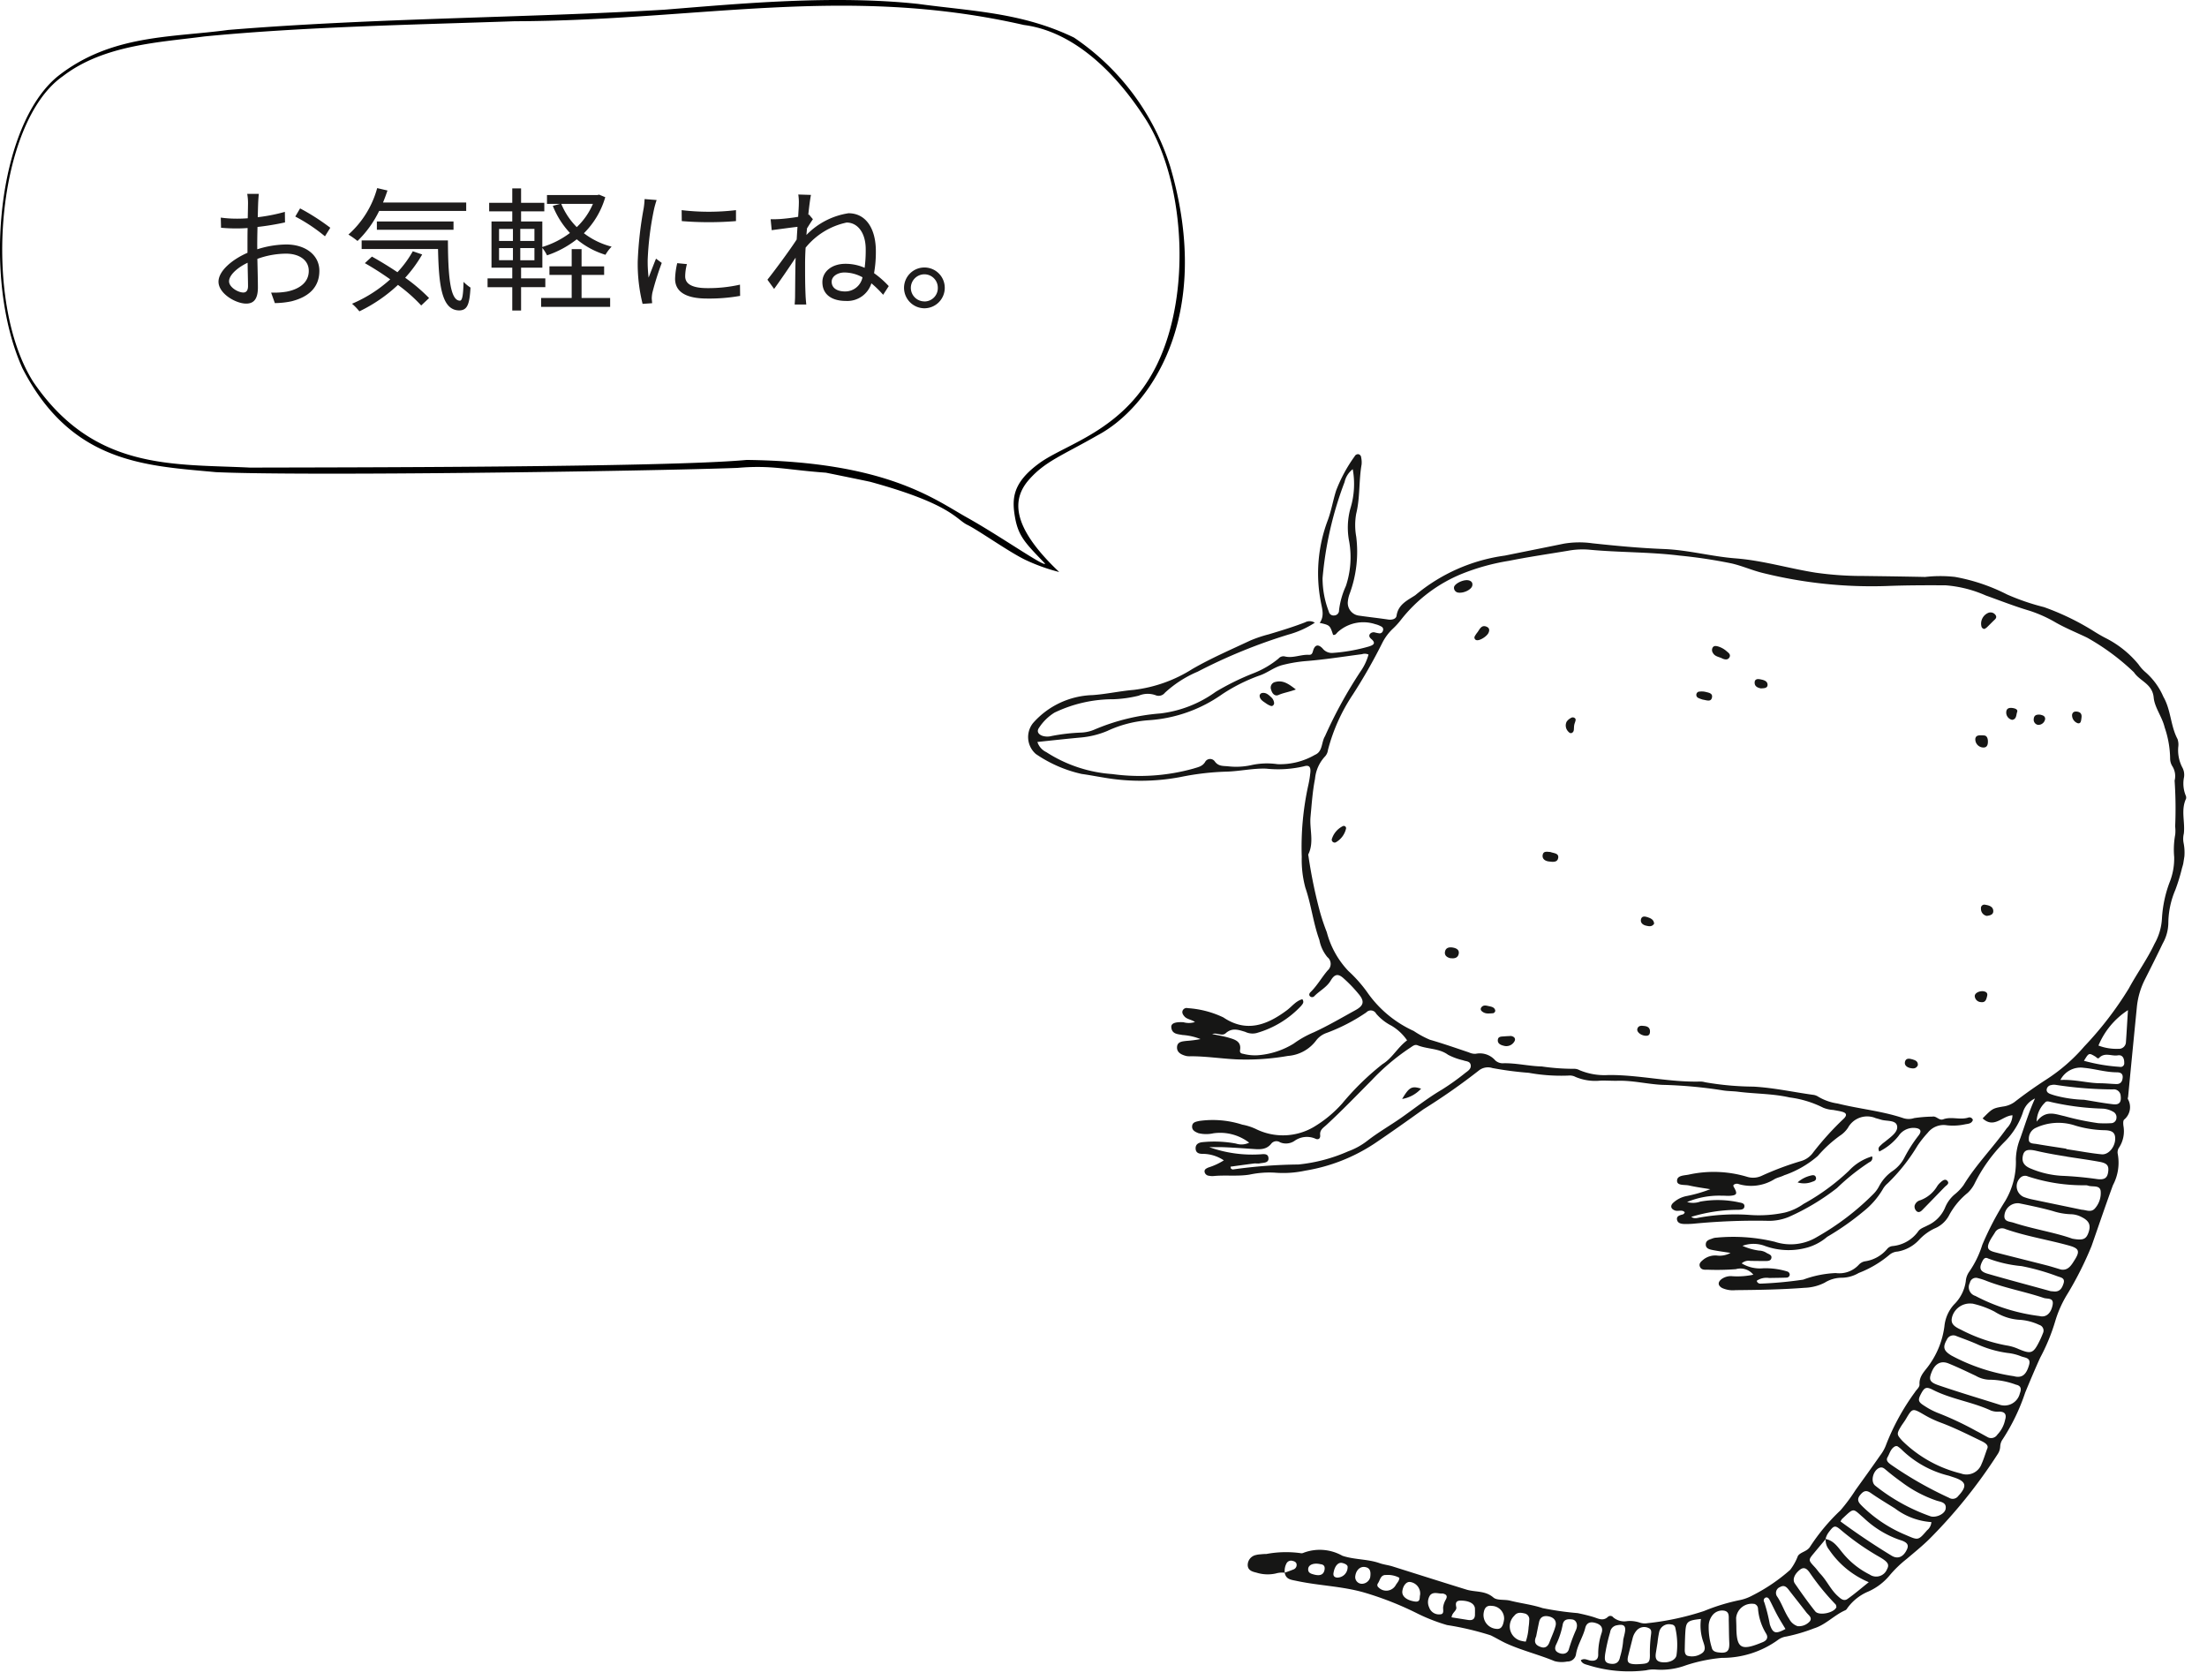 <svg xmlns="http://www.w3.org/2000/svg" xmlns:xlink="http://www.w3.org/1999/xlink" width="148.757" height="113.21" viewBox="0 0 148.757 113.21"><defs><clipPath id="a"><rect width="91" height="90.624" transform="translate(-11 -8)" fill="none"/></clipPath><clipPath id="b"><rect width="132.07" height="154.556" fill="none"/></clipPath><clipPath id="d"><rect width="80.273" height="39.157" fill="none"/></clipPath></defs><g transform="translate(-123.429 -1849.137)"><g transform="translate(0 45.998)"><g transform="translate(192.186 1833.725)"><g clip-path="url(#a)"><g transform="translate(-37.212 -86.69) rotate(9)"><g clip-path="url(#b)"><g clip-path="url(#b)"><path d="M222.06,528.289a1.538,1.538,0,0,0-.6.147,2.532,2.532,0,0,1-1.3.144c-.293-.019-.6-.069-.654-.425a.694.694,0,0,1,.449-.744,1.514,1.514,0,0,1,.3-.093,3.517,3.517,0,0,1,.38-.084,7.225,7.225,0,0,1,2.241-.415.322.322,0,0,0,.223-.058,3.1,3.1,0,0,1,2.612-.21c.853.144,1.7-.054,2.549.1.289.053.612.037.918.083,1.713.255,3.426.515,5.14.761.622.09,1.26-.145,1.885.242.281.173.761,0,1.146.034.748.069,1.5.031,2.248.155a20.4,20.4,0,0,0,2.382-.037c.357.016.711.044,1.065.09s.715.21,1-.172a.243.243,0,0,1,.351-.01,1.156,1.156,0,0,0,.975.1,2.078,2.078,0,0,1,.846-.031,1.068,1.068,0,0,0,.534-.047,18.277,18.277,0,0,0,3.618-1.4,13.35,13.35,0,0,1,2.3-1.118,3.054,3.054,0,0,0,.744-.417,12.047,12.047,0,0,0,2.26-2.116,3.649,3.649,0,0,0,.366-1c.123-.3.572-.388.719-.76a13.389,13.389,0,0,1,1.634-2.73,11.784,11.784,0,0,0,.791-1.513c.431-.857.865-1.713,1.282-2.577a2.7,2.7,0,0,0,.283-.8,15.572,15.572,0,0,1,1.356-3.763c.077-.191.265-.372.223-.569-.125-.583.251-.977.462-1.44a5.751,5.751,0,0,0,.584-2.688,2.555,2.555,0,0,1,.408-1.549,2.716,2.716,0,0,0,.54-1.668,1.266,1.266,0,0,1,.128-.679,6.6,6.6,0,0,0,.586-1.924,20.163,20.163,0,0,1,1.063-3.16,5.139,5.139,0,0,0,.269-2.9,4.1,4.1,0,0,1,.077-1.454c.171-.927.3-1.862.557-2.786a1.51,1.51,0,0,0-.664,1.086,5.111,5.111,0,0,1-.952,2.184,10.7,10.7,0,0,0-1.488,2.966,2.229,2.229,0,0,1-.383.757,4.954,4.954,0,0,0-1.014,1.728,1.94,1.94,0,0,1-.828,1,3.434,3.434,0,0,0-.873.876,2.578,2.578,0,0,1-1.323,1.04.938.938,0,0,0-.526.316,7.23,7.23,0,0,1-1.843,1.52,2.323,2.323,0,0,1-1.122.505,2.167,2.167,0,0,0-1.041.5,3.185,3.185,0,0,1-1.272.55c-1.514.362-3.046.629-4.58.887a1.756,1.756,0,0,1-.921,0c-.32-.118-.364-.346-.125-.594a1.065,1.065,0,0,1,.7-.3,5.234,5.234,0,0,0,1.362-.32,1.107,1.107,0,0,0-1.221-.185,16.449,16.449,0,0,1-1.909.338c-.183.042-.383.067-.5-.106-.15-.223.03-.393.162-.546a1.307,1.307,0,0,1,.825-.393,1.507,1.507,0,0,0,.894-.319c-.419,0-.838.012-1.256-.005-.2-.009-.444-.033-.48-.3s.179-.352.359-.452a.867.867,0,0,1,.289-.113,11.941,11.941,0,0,1,3.917-.338,3.429,3.429,0,0,0,2.771-.773,17.517,17.517,0,0,0,3.311-3.475,2.146,2.146,0,0,0,.279-.554,2.874,2.874,0,0,1,.75-1.165,2.439,2.439,0,0,0,.623-.976,9.727,9.727,0,0,1,.71-1.632c.205-.359.066-.518-.356-.478a1.209,1.209,0,0,0-.962.7,3.864,3.864,0,0,1-1.12,1.243c-.171-.243-.022-.354.063-.472s.172-.194.258-.291c.293-.332.727-.731.6-1.113-.134-.411-.724-.211-1.119-.26-.129-.016-.257-.035-.386-.046a1.473,1.473,0,0,0-1.749.926,1.875,1.875,0,0,1-.458.622,8.591,8.591,0,0,0-1.255,1.578,6.824,6.824,0,0,1-2.037,1.641c-.187.138-.42.215-.6.358a2.983,2.983,0,0,1-2.313.71.354.354,0,0,0-.352.105c-.024.088.036.134.083.195.267.347.24.453-.161.557-.2.052-.411.056-.615.094a5.607,5.607,0,0,0-2.22.784,1.433,1.433,0,0,0,.875-.168,6.708,6.708,0,0,1,2.6-.355c.151.005.354,0,.383.187.038.243-.191.277-.361.314a10.87,10.87,0,0,0-3.065.966c.234.121.412.005.586-.051a13.743,13.743,0,0,1,3.184-.685,8.4,8.4,0,0,0,2.418-.538,3.732,3.732,0,0,0,1.152-.772,14.732,14.732,0,0,0,2.672-2.687,3.452,3.452,0,0,1,1.39-1.2.307.307,0,0,1-.121.418,14.625,14.625,0,0,0-1.882,2.06,15.451,15.451,0,0,1-2.911,2.436,3.53,3.53,0,0,1-1.468.491,43.514,43.514,0,0,0-4.8.961,6.2,6.2,0,0,1-.611.116c-.21.024-.448.022-.528-.215-.075-.22.12-.312.291-.391a.2.2,0,0,0,.144-.184c-.207-.162-.432.025-.647-.009-.3-.048-.407-.251-.221-.492a1.854,1.854,0,0,1,.808-.589,9.454,9.454,0,0,0,1.522-.712c-.489,0-.979.009-1.467-.022-.292-.018-.769.148-.833-.169-.078-.384.417-.439.716-.554a7.836,7.836,0,0,1,3.889-.469,1.36,1.36,0,0,0,.968-.215,20.081,20.081,0,0,1,2.491-1.41,1.515,1.515,0,0,0,.7-.7,19.9,19.9,0,0,1,1.689-2.581c.173-.249.113-.386-.174-.422-.205-.026-.414-.02-.621-.029a2.151,2.151,0,0,1-.694-.042,7.011,7.011,0,0,0-2.351-.331c-1.178-.077-2.322.126-3.483.163-.358.011-.72.078-1.083.071a30.579,30.579,0,0,0-4.031.269c-1.005.113-2.024.013-3.026.2-.382.07-.773.1-1.153.173a3.422,3.422,0,0,1-1.692.017.806.806,0,0,0-.461-.022,12.2,12.2,0,0,1-2.695.24,22.563,22.563,0,0,1-2.478.066.981.981,0,0,0-.849.283,42.539,42.539,0,0,1-3.3,3.187c-.958.943-1.918,1.885-2.9,2.8a11.965,11.965,0,0,1-4.33,2.536,7.028,7.028,0,0,1-2.022.455,6.468,6.468,0,0,0-1.655.4c-.772.247-1.584.267-2.362.468a1.1,1.1,0,0,1-.309.03.329.329,0,0,1-.322-.178c-.081-.191.06-.275.193-.365a4.348,4.348,0,0,0,.955-.639,2.6,2.6,0,0,0-1.461-.213c-.254.047-.488.018-.544-.282s.168-.433.4-.493a7.918,7.918,0,0,1,2.234-.257,1.186,1.186,0,0,0,.871-.2,3.221,3.221,0,0,0-2.491-.243,2.2,2.2,0,0,1-.988.146c-.225-.05-.478-.12-.494-.412-.014-.263.219-.326.407-.405a6.5,6.5,0,0,1,2.921-.212,3.692,3.692,0,0,1,1,.162,4.106,4.106,0,0,0,3.737-.727,8.117,8.117,0,0,0,1.688-1.9A18.124,18.124,0,0,1,223.2,493.4c.583-.491.818-1.258,1.386-1.843a3.36,3.36,0,0,0-1.192-.808,3.392,3.392,0,0,1-1.147-.639.41.41,0,0,0-.671.018,12.337,12.337,0,0,1-2.434,1.789,1.492,1.492,0,0,0-.6.59,2.614,2.614,0,0,1-1.726,1.344,16.316,16.316,0,0,1-3.39.772c-1.026.112-2.064.113-3.084.277a1.179,1.179,0,0,1-.309.027c-.324-.035-.656-.13-.693-.5s.31-.433.58-.51a7.635,7.635,0,0,0,.9-.265,3.924,3.924,0,0,0-1.239-.083c-.332-.01-.712.055-.829-.388-.069-.262.188-.414.757-.471a1.309,1.309,0,0,0,.761-.137c-.271-.13-.566-.093-.763-.264-.12-.1-.228-.226-.166-.4a.3.3,0,0,1,.317-.183,6.522,6.522,0,0,1,2.456.243c1.7.792,2.993.041,4.151-1.146.3-.306.5-.716.915-.9.177.19.061.325-.01.455a6.549,6.549,0,0,1-2.689,2.284,1.133,1.133,0,0,1-.761.037c-.457-.061-.912-.16-1.282.294-.217.267-.593.036-.893.2.392.022.787.021,1.175.074.412.055.856.12.847.7,0,.19.115.218.248.215a3.146,3.146,0,0,0,1-.061,5.366,5.366,0,0,0,2.255-1.15,6.753,6.753,0,0,1,1.218-.963c.884-.589,1.7-1.262,2.539-1.913.5-.386.526-.675.087-1.074a9.347,9.347,0,0,0-1.238-.94c-.4-.254-.625-.159-.806.305-.2.5-.643.8-.939,1.225a.2.2,0,0,1-.28.031c-.1-.08-.061-.2,0-.279.373-.5.588-1.1.912-1.625a.581.581,0,0,0-.16-.88,2.561,2.561,0,0,1-.715-1.06c-.593-1.07-.911-2.254-1.484-3.331a7.2,7.2,0,0,1-.565-2.009,19.335,19.335,0,0,1-.319-4.87,6.915,6.915,0,0,0,0-.856c-.025-.374-.171-.487-.5-.325a7.685,7.685,0,0,1-2.487.55c-.869.106-1.7.443-2.568.61a17.99,17.99,0,0,0-3.056.856,14.48,14.48,0,0,1-5.107.84c-.492,0-.986-.02-1.478-.008a8.87,8.87,0,0,1-3.273-.846,1.513,1.513,0,0,1-.52-2.017,5.553,5.553,0,0,1,3.668-2.5c.905-.207,1.777-.557,2.68-.779a9.484,9.484,0,0,0,3.7-2.016c1.126-.911,2.358-1.692,3.56-2.507a9.009,9.009,0,0,1,1.169-.609c.77-.371,1.538-.744,2.278-1.174a.647.647,0,0,1,.654-.079,6.333,6.333,0,0,1-1.642,1.073,36.43,36.43,0,0,0-5.639,3.42,7.62,7.62,0,0,0-1.962,1.752.535.535,0,0,1-.6.259,1.556,1.556,0,0,0-1.115.212,8.423,8.423,0,0,1-1.632.5,9.146,9.146,0,0,0-3.79,1.512,3.355,3.355,0,0,0-.872,1.173c-.134.267.02.443.3.5a1.1,1.1,0,0,0,.609-.078,12.738,12.738,0,0,1,1.946-.545,2.532,2.532,0,0,0,.863-.346,14.063,14.063,0,0,1,4.207-1.763,7.967,7.967,0,0,0,3.455-2.022,17.064,17.064,0,0,1,2.277-1.61A6.217,6.217,0,0,0,212,467.5a.435.435,0,0,1,.386-.211c.569.052,1.042-.3,1.583-.359.186-.02.225-.1.248-.3.051-.431.26-.532.606-.275a.791.791,0,0,0,.706.2,11.651,11.651,0,0,0,2.35-.809c.244-.122.506-.276.09-.531-.113-.069-.215-.169-.142-.318a.326.326,0,0,1,.332-.152,2.174,2.174,0,0,0,.31.009.233.233,0,0,0,.19-.216.214.214,0,0,0-.137-.251,1.6,1.6,0,0,0-.45-.1,2.571,2.571,0,0,0-2.411.928c-.072.1-.115.238-.277.229-.316-.61-.316-.61-1.017-.656.261-.527,0-.978-.164-1.458a10.12,10.12,0,0,1-.386-5.438c.143-.691.142-1.391.247-2.083a10.1,10.1,0,0,1,.875-2.482.25.25,0,0,1,.23-.176.238.238,0,0,1,.216.194,1.531,1.531,0,0,1,.1.454c-.018,1.117.254,2.219.16,3.339a4.369,4.369,0,0,0,.245,1.529,8.173,8.173,0,0,1,.169,3.838,2.047,2.047,0,0,0-.045.541.864.864,0,0,0,.914.845c.648-.009,1.294-.042,1.942-.047.269,0,.541-.113.538-.343-.012-.772.569-1.144,1.026-1.558a11.9,11.9,0,0,1,5.55-3.587c1.263-.472,2.529-.938,3.791-1.412a6.288,6.288,0,0,1,1.91-.33c1.607-.081,3.213-.181,4.807-.371,1.63-.194,3.26-.005,4.883-.135,1.839-.147,3.667.112,5.5.108a22.336,22.336,0,0,0,3.173-.281c1.38-.2,2.761-.4,4.142-.589a9.016,9.016,0,0,1,1.985-.317,12.61,12.61,0,0,1,3.653.621,15.591,15.591,0,0,0,2.593.452,17.2,17.2,0,0,1,3.555,1.075c.308.133.619.253.941.357a6.859,6.859,0,0,1,2.392,1.379,2.689,2.689,0,0,0,.537.441,4.626,4.626,0,0,1,1.465,1.457c.648.8.778,1.856,1.389,2.667a1.164,1.164,0,0,1,.131.52,2.514,2.514,0,0,0,.473,1.3,1.031,1.031,0,0,1,.229.652,2.142,2.142,0,0,0,.3,1.189.327.327,0,0,1,.062.22c-.238.813.193,1.561.22,2.346a1.5,1.5,0,0,0,.079.613,3.277,3.277,0,0,1,.165,1.684,12.456,12.456,0,0,1-.215,1.539,5.811,5.811,0,0,0-.113,2.312,2.884,2.884,0,0,1-.16,1.382c-.258.87-.534,1.734-.811,2.6a5.242,5.242,0,0,0-.242,1.92q.177,3.028.363,6.056c0,.052-.016.116.008.154a1.089,1.089,0,0,1-.031,1.408c-.071.087-.017.308.027.452a2.017,2.017,0,0,1-.061,1.443.56.56,0,0,0-.031.456,3.219,3.219,0,0,1,.012,2.126c-.283,1.425-.525,2.855-.784,4.283a23.093,23.093,0,0,1-1.081,3.4,7.635,7.635,0,0,0-.539,1.943,13.116,13.116,0,0,1-.623,2.634c-.228.822-.43,1.652-.63,2.481a13.6,13.6,0,0,1-1,3.332.887.887,0,0,0-.093.528,1,1,0,0,1-.092.531,34.581,34.581,0,0,1-3.651,6.369c-.4.541-.853,1.042-1.291,1.553a7.787,7.787,0,0,0-.979,1.3,3.956,3.956,0,0,1-1.231,1.278,3.313,3.313,0,0,0-1.243,1.361.275.275,0,0,1-.089.126c-.7.443-1.155,1.179-1.913,1.548a11.574,11.574,0,0,1-1.75.831,1.214,1.214,0,0,0-.526.322,6.4,6.4,0,0,1-3.543,1.779,10.8,10.8,0,0,0-2.318.877,4.783,4.783,0,0,1-1.99.6,2.083,2.083,0,0,0-.6.149,9.178,9.178,0,0,1-3.915.265c-.187-.024-.411-.029-.538-.244.209-.206.449-.074.667-.082.331-.013.49-.171.431-.493a4.443,4.443,0,0,1,0-1.469c.056-.373-.144-.556-.542-.6-.336-.036-.566.083-.6.444-.054.622-.335,1.2-.339,1.833a.571.571,0,0,1-.509.592,1.848,1.848,0,0,1-.841.109c-1.11-.267-2.253-.361-3.358-.658-.4-.107-.777-.27-1.173-.387a19.631,19.631,0,0,0-3.013-.224,12.185,12.185,0,0,1-2.036-.438,21.673,21.673,0,0,0-3.778-.848c-1.558-.2-3.1.018-4.653-.066-.379-.021-.735.024-.891-.42.177-.1.357-.194.53-.3a.324.324,0,0,0,.175-.382c-.04-.141-.168-.18-.3-.188a.348.348,0,0,0-.372.2,1.049,1.049,0,0,0-.027.671m35.656-7.946c-.212.353-.424.705-.634,1.059-.312.525-.309.523.2.923.162.126.3.281.465.407.491.38.831.921,1.354,1.265.22.145.469.326.7.1.414-.4.785-.843,1.237-1.337a6.044,6.044,0,0,1-2.984-1.743,1.033,1.033,0,0,1-.342-.677c.573.019.923.439,1.3.767a5.542,5.542,0,0,0,2,1.133.783.783,0,0,0,1.1-.522c.124-.342.006-.5-.58-.733a17.217,17.217,0,0,1-2.852-1.377c-.484-.3-.554-.274-.819.219a1.261,1.261,0,0,0-.156.514m6.023-29.661c.527-.732.555-.773,1.208-.993a1.723,1.723,0,0,0,.734-.421c.6-.64,1.222-1.247,1.877-1.835a11.767,11.767,0,0,0,2.188-2.609,23.3,23.3,0,0,0,2.356-4.334c.382-1.088.911-2.121,1.238-3.24a3.879,3.879,0,0,0,.229-1.753,8.229,8.229,0,0,1,.119-2.461,4.345,4.345,0,0,0,.046-1.77,5.589,5.589,0,0,1-.167-1.508,2.548,2.548,0,0,0-.09-.535,27.786,27.786,0,0,0-.516-3.029.192.192,0,0,1,0-.077,1.244,1.244,0,0,0-.294-.862.983.983,0,0,1-.238-.481,6.684,6.684,0,0,0-.693-2.031c-.283-.689-.878-1.216-1.048-1.878-.232-.908-1.1-.943-1.58-1.471a15.5,15.5,0,0,0-3.492-1.817c-.745-.221-1.51-.4-2.23-.669a8.926,8.926,0,0,0-1.9-.515c-1.032-.136-2.041-.362-3.06-.553a8.2,8.2,0,0,0-2.775-.251c-1.305.2-2.612.407-3.907.666a30.426,30.426,0,0,1-8.349.443c-.746-.057-1.461-.255-2.211-.309a33.649,33.649,0,0,0-3.56.026c-2.039.07-4.064.436-6.107.562a5.365,5.365,0,0,0-1.366.292c-1.278.427-2.567.826-3.829,1.294a14.785,14.785,0,0,0-2.969,1.347,10.019,10.019,0,0,0-3.609,3.743,5.071,5.071,0,0,1-.428.649,3.427,3.427,0,0,0-.57,1.1,36.619,36.619,0,0,1-1.4,3.7,12.262,12.262,0,0,0-1.076,3.959.793.793,0,0,1-.113.442,2.548,2.548,0,0,0-.444,1.618c-.033.854.046,1.706.1,2.559s.521,1.658.251,2.535c-.013.042.026.1.037.149a32.589,32.589,0,0,0,1.332,3.534,14.391,14.391,0,0,0,.681,1.307,6.018,6.018,0,0,0,1.845,2.355,9.25,9.25,0,0,1,1.442,1.177,7.686,7.686,0,0,0,3.543,2.128,6.424,6.424,0,0,0,1.164.412c.916.114,1.826.279,2.737.433a.959.959,0,0,0,.46.022,1.376,1.376,0,0,1,1.382.236.753.753,0,0,0,.6.093c.845-.144,1.705-.07,2.558-.184a14.9,14.9,0,0,0,2.158-.182.725.725,0,0,1,.383.029,4.341,4.341,0,0,0,2,.017c2.049-.337,4.145-.149,6.19-.535a1.287,1.287,0,0,1,.311,0,19.78,19.78,0,0,0,3.255-.218c1.347-.14,2.695-.057,4.042-.083a.821.821,0,0,1,.38.069,3.516,3.516,0,0,0,1.365.25c1.494.133,3,.029,4.488.275a1.169,1.169,0,0,0,.758-.111,9.354,9.354,0,0,1,1.2-.291c.263-.1.488.212.749.065.512-.287,1.127-.116,1.648-.378a.238.238,0,0,1,.333.11c-.04.253-.26.3-.449.362a3.853,3.853,0,0,1-1.212.265,1.362,1.362,0,0,0-1.214.71,7.1,7.1,0,0,0-.534.946,12.474,12.474,0,0,1-1.595,2.835,1.505,1.505,0,0,0-.273.469,5.4,5.4,0,0,1-1.026,1.634,18,18,0,0,1-2.164,2.095,3.554,3.554,0,0,1-1.163.9,4.67,4.67,0,0,1-2.87.366,2.162,2.162,0,0,0-1.512.226,4.029,4.029,0,0,0,1.149.142.979.979,0,0,1,.533.076c.16.064.4.07.37.315-.02.178-.21.211-.364.236-.332.054-.667.1-1,.15a.69.69,0,0,0-.554.257,2.382,2.382,0,0,0,1.485.1,4.936,4.936,0,0,1,1.624-.042.229.229,0,0,1,.209.2.217.217,0,0,1-.187.218c-.381.076-.765.137-1.147.207a1.161,1.161,0,0,0-.8.317.247.247,0,0,0,.3.146,26,26,0,0,0,2.785-.713,7.148,7.148,0,0,1,2.1-.781,1.778,1.778,0,0,0,1.445-.8.751.751,0,0,1,.358-.285,2.39,2.39,0,0,0,1.371-1.08.54.54,0,0,1,.306-.227,2.4,2.4,0,0,0,1.579-1.282c.121-.211.346-.307.528-.451a2.314,2.314,0,0,0,.988-1.352,2.294,2.294,0,0,1,.517-1.025,3.193,3.193,0,0,0,.484-.7c.613-1.492,1.561-2.8,2.274-4.238a1.281,1.281,0,0,0,.246-.927c-.682.148-1.076,1.11-1.961.518m-66.888-15.087a1.146,1.146,0,0,0,.7.582,9.37,9.37,0,0,0,4.625.765,13.518,13.518,0,0,0,5.347-1.222c.281-.142.558-.226.7-.552a.383.383,0,0,1,.644-.147c.3.3.609.2.94.183a4.782,4.782,0,0,0,1.515-.318,4.915,4.915,0,0,1,1.744-.345,4.683,4.683,0,0,0,2.4-1.019c.492-.3.282-.909.472-1.349a.477.477,0,0,0,.019-.075,30.447,30.447,0,0,1,1.659-4.6,3.677,3.677,0,0,0,.356-1.214.594.594,0,0,0-.436.043c-1.192.351-2.376.738-3.583,1.032a9.588,9.588,0,0,0-1.614.536c-.533.235-.914.686-1.418.943a11.66,11.66,0,0,0-2.266,1.624,9.664,9.664,0,0,1-4.576,2.5,7.924,7.924,0,0,0-2.695,1.164,5.928,5.928,0,0,1-1.637.7c-.951.241-1.9.5-2.9.769m17.335,26.233.051.13c.048.012.1.045.144.032a33.714,33.714,0,0,1,4.305-1.02,10.985,10.985,0,0,0,3.172-1.4,4.691,4.691,0,0,0,1.16-.9c.635-.679,1.361-1.259,2.026-1.9.794-.77,1.547-1.592,2.409-2.3a16.336,16.336,0,0,0,1.381-1.36c.154-.16.368-.339.265-.6-.094-.237-.352-.166-.545-.212a4.273,4.273,0,0,1-1.061-.209c-.674-.347-1.433-.148-2.138-.312-.2-.045-.326.126-.462.245a14.772,14.772,0,0,0-2.225,2.577c-.832,1.153-1.646,2.319-2.528,3.436-.175.222-.408.4-.317.742.066.245-.08.367-.3.29a1.436,1.436,0,0,0-1.358.384,1.029,1.029,0,0,1-.931.237.45.45,0,0,0-.56.155c-.281.527-.776.536-1.267.58-.593.053-1.186.105-1.777.172-.358.04-.714.105-1.07.159a8.583,8.583,0,0,0,3.4-.041c.236-.04.585-.205.666.147.077.335-.3.357-.529.444-.118.045-.258.034-.381.069-.513.149-1.023.306-1.534.46m53.355,10.8c.074-.23-.141-.358-.456-.453-.967-.29-1.928-.6-2.921-.8a6.977,6.977,0,0,1-1.19-.351c-.843-.325-.843-.32-1.163.491-.076.192-.181.373-.258.565-.208.522-.176.565.249.909a8.511,8.511,0,0,0,4.25,1.56,1.078,1.078,0,0,0,1.278-.864c.084-.3.123-.609.211-1.062m-52.567-58.516a1.511,1.511,0,0,0-.407.944,23.992,23.992,0,0,0-.452,6.624,6.237,6.237,0,0,0,.772,2.166.317.317,0,0,0,.378.2.335.335,0,0,0,.285-.4,5.51,5.51,0,0,1,.2-1.682,6.133,6.133,0,0,0-.242-2.984,4.868,4.868,0,0,1-.277-2.212,5.6,5.6,0,0,0-.254-2.653m50.036,49.014a1.25,1.25,0,0,0-1.187,1.024c-.07.447.08.655.712.829a10.871,10.871,0,0,0,3.194.568,3.1,3.1,0,0,1,.843.111c.887.22,1.03.139,1.3-.709a5.938,5.938,0,0,0,.159-.6.4.4,0,0,0-.333-.515,3.674,3.674,0,0,0-1.3-.138,3.528,3.528,0,0,1-1.818-.276,6.188,6.188,0,0,0-1.564-.3m5.553-3.2c.483,0,.639-.4.8-.782.282-.65.161-.821-.531-.9-1.461-.166-2.938-.164-4.389-.425a.549.549,0,0,0-.682.358c-.079.191-.175.376-.238.572-.165.514-.07.67.453.721,1.181.114,2.363.214,3.544.325.334.031.666.083,1.041.132m-2.712,9.637a1.062,1.062,0,0,0,1.273-.961c.07-.315,0-.523-.351-.538a5.243,5.243,0,0,0-1.7-.067,1.94,1.94,0,0,1-1.068-.1c-.646-.188-1.291-.383-1.946-.535-.542-.126-.9.161-1.035.765-.116.524-.037.687.642.8,1.451.252,2.911.446,4.179.636m1.794-17.735v.023h.311c.7-.005,1.4.018,2.1-.026.47-.029.82-.643.736-1.183-.061-.389-.266-.532-.831-.447a7.463,7.463,0,0,1-1.936,0,3.592,3.592,0,0,0-2.662.582.8.8,0,0,0-.315.811c.035.32.356.233.574.237.675.011,1.349,0,2.024,0m-1.212,18.648c.033-.338-.115-.5-.5-.436a1.273,1.273,0,0,1-.538.015c-1.341-.384-2.762-.336-4.094-.769-.474-.154-.588-.073-.746.387s-.108.576.357.772a4.894,4.894,0,0,0,1.028.34,21.392,21.392,0,0,1,2.674.78c.271.085.535.192.8.282a.491.491,0,0,0,.651-.256,2.047,2.047,0,0,0,.364-1.116M271.3,495.72c.27-.036.659.119.867-.254a1.559,1.559,0,0,0,.178-1.2c-.13-.4-.591-.155-.9-.217a.5.5,0,0,0-.155,0,11.9,11.9,0,0,1-3.942.021.451.451,0,0,0-.488.168.787.787,0,0,0,.525,1.262,3.535,3.535,0,0,0,.463.055c1.135.056,2.27.109,3.454.166m-2.752,11.8c.536.045.785-.23.867-.922.06-.514-.371-.417-.629-.482a3.392,3.392,0,0,0-.924-.08,7.4,7.4,0,0,1-2.15-.268c-.475-.125-.96-.216-1.441-.317a.475.475,0,0,0-.6.345c-.211.552-.088.769.463,1a12.848,12.848,0,0,0,4.416.72m2.408-9.771c.758.02.943-.114,1.023-.626.076-.484-.1-.744-.623-.908a1.636,1.636,0,0,0-.765-.076,4.4,4.4,0,0,1-1.231-.025c-.769-.087-1.544-.125-2.318-.159a.9.9,0,0,0-.85.916c0,.482.4.389.681.434,1.4.225,2.832.208,4.084.444m-1.355,5.5c.446.033.72-.3.744-.863.023-.541-.4-.346-.663-.39-1.325-.225-2.677-.246-3.994-.531a4.192,4.192,0,0,0-.611-.095.417.417,0,0,0-.474.4.614.614,0,0,0,.5.811,12.606,12.606,0,0,0,4.5.665m.119-10.905c-.7,0-1.393-.008-2.089-.059-.6-.043-.81.081-.839.433-.038.465.19.707.7.816a6.289,6.289,0,0,0,2.076.147,23.964,23.964,0,0,1,2.392-.157c.529-.011.694-.184.678-.622-.014-.395-.163-.54-.671-.553-.748-.019-1.5,0-2.245,0m-8.242,21.06a.511.511,0,0,0-.122.028c-.284.2-.291.534-.4.815-.093.249.128.364.316.461a25.572,25.572,0,0,0,4.212,1.591.462.462,0,0,0,.59-.22c.515-.766.385-1.061-.54-1.2-.1-.015-.2-.035-.307-.05a6.882,6.882,0,0,1-3.451-1.268,1.642,1.642,0,0,0-.3-.159m3.037,4.329c.384,0,.848-.325.856-.655.01-.454-.41-.418-.683-.458a8.414,8.414,0,0,1-2.552-.878c-.4-.2-.78-.408-1.156-.637-.134-.081-.267-.164-.432-.076-.405.217-.5,1.018-.108,1.241a12.734,12.734,0,0,0,4,1.456.707.707,0,0,0,.078.007m.044.37a4.572,4.572,0,0,1-2.566-.524c-.594-.252-1.194-.492-1.775-.774-.341-.166-.508-.058-.682.238-.226.386,0,.551.273.746a9.217,9.217,0,0,0,3.15,1.434c.913.232.905.274,1.4-.53a.77.77,0,0,0,.2-.589m5.533-16.634s.1-.006.206-.014c.4-.031.5-.336.545-.648.051-.39-.279-.349-.522-.406a15.1,15.1,0,0,0-2.458-.291,8.677,8.677,0,0,1-2.308-.155c-.179-.061-.277.026-.34.208-.178.518-.085.742.464.812,1.434.181,2.873.325,4.412.5m-11.586,17.543c1.244.644,2.489,1.218,3.757,1.739.457.188.807-.041.958-.578.087-.308-.033-.486-.56-.554a6.7,6.7,0,0,1-2.641-1.083c-.862-.527-.723-.63-1.446.3a1.216,1.216,0,0,0-.069.17m-4.892,6.406a1.059,1.059,0,0,0-1.043,1.114c.033.2.079.406.113.61.232,1.406.556,1.552,1.8.8.044-.027.089-.052.133-.08.237-.153.312-.356.125-.585a3.788,3.788,0,0,1-.808-1.57.346.346,0,0,0-.317-.294m13.729-35.08c.482-.91,1.182-.686,1.8-.659a17.538,17.538,0,0,0,2.326.111,7.272,7.272,0,0,0,.842-.133.364.364,0,0,0,.307-.392.417.417,0,0,0-.308-.4,1.568,1.568,0,0,0-.767-.081,17.8,17.8,0,0,1-3.416.1c-.155-.01-.353-.052-.429.1a1.842,1.842,0,0,0-.355,1.356m-8.21,34.423c-.021-.043-.036-.134-.089-.17a16.094,16.094,0,0,1-2.075-1.86c-.178-.177-.408-.347-.667-.062-.305.335-.41.728-.185.964.534.561,1.077,1.116,1.648,1.638.3.277,1.294-.1,1.367-.509m11.123-36.382c.671,0,1.342.022,2.011-.008.412-.018.515-.237.4-.635a.464.464,0,0,0-.594-.35,25.981,25.981,0,0,1-3.851.3.733.733,0,0,0-.3.065.346.346,0,0,0-.249.351c.016.151.14.213.266.243a4.422,4.422,0,0,0,.459.068,8.484,8.484,0,0,0,1.853-.031M251.8,529.019c.568-.02.7-.212.581-.784-.1-.481-.175-.968-.264-1.451-.046-.25-.037-.569-.374-.6a.827.827,0,0,0-.773.438,1.212,1.212,0,0,0-.14.677,4.63,4.63,0,0,0,.445,1.48c.082.225.306.255.526.24m16.7-41.713c.983-.2,1.833-.073,2.676-.2.357-.052.719-.071,1.077-.115.288-.036.385-.228.363-.5s-.207-.325-.441-.289c-.746.116-1.5,0-2.245.049a1.525,1.525,0,0,0-1.431,1.048M245.8,530.13c-.053.5.059.61.538.556a3.707,3.707,0,0,0,.379-.073c.521-.115.6-.2.507-.737a9.189,9.189,0,0,1-.13-1.227c-.009-.2.021-.459-.236-.514a.676.676,0,0,0-.753.264,1.226,1.226,0,0,0-.2.579q-.054.576-.106,1.152m1.808-1.136h0v.7c0,.313.059.574.456.576.484,0,.927-.269.941-.609a5.069,5.069,0,0,0-.365-1.815.274.274,0,0,0-.3-.188.673.673,0,0,0-.733.638,6.86,6.86,0,0,0,0,.7m9.172-2.557a.992.992,0,0,0,.752-.465c.128-.274-.174-.391-.332-.542-.466-.445-.945-.877-1.412-1.32-.186-.177-.365-.285-.606-.093a.423.423,0,0,0-.085.673c.392.416.637.939,1.027,1.35a.985.985,0,0,0,.657.4m15.474-44.492a5.23,5.23,0,0,0-1.586,2.664,3.344,3.344,0,0,0,1.354.008.471.471,0,0,0,.437-.542c-.054-.661-.126-1.321-.2-2.131m-22.007,45.029c-.894.24-.97.334-.9,1.065.037.384.091.766.143,1.148.026.186.089.384.308.385a1.153,1.153,0,0,0,.905-.357c.212-.24.064-.494-.049-.719a3.341,3.341,0,0,1-.408-1.522m-4.956,2.191c.009-.114.022-.267.031-.42.032-.523-.139-.641-.617-.459a.544.544,0,0,0-.365.531,12.079,12.079,0,0,0-.1,1.535c.017.329.036.556.434.557.379,0,.58-.172.587-.551a5.229,5.229,0,0,0,.031-1.193m-3.59-.8c-.471,0-.588.178-.6.444a5.273,5.273,0,0,1-.219,1.371c-.076.253-.057.462.244.548.32.09.611-.039.646-.348a10.353,10.353,0,0,1,.272-1.362c.1-.41-.119-.656-.348-.654m-2.238,1.508c-.123.47.109.6.42.658s.471-.119.53-.413c.076-.378.19-.75.23-1.131.038-.358-.193-.565-.566-.578-.33-.012-.549.123-.57.478s-.033.717-.044.987m-.636.459a3.662,3.662,0,0,0,.036-.994,3.262,3.262,0,0,0-.031-.46.4.4,0,0,0-.379-.411c-.258-.02-.512-.017-.664.263a1,1,0,0,0,.786,1.6,1.715,1.715,0,0,0,.252,0m-1.679-1.274a.852.852,0,0,0-.963-.746c-.331.006-.455.2-.462.5a.934.934,0,0,0,.967.983c.349,0,.47-.2.459-.736m32.714-43.279a11.9,11.9,0,0,0,2.45.025.244.244,0,0,0,.254-.31c-.04-.29-.192-.539-.508-.434-.4.133-.9-.083-1.215.36-.08.113-.173-.005-.266-.042-.473-.189-.475-.183-.715.4M233.632,529.5c.408,0,.766,0,1.123,0,.338,0,.464-.16.394-.488a3.8,3.8,0,0,0-.063-.379c-.1-.3-.466-.419-.993-.349-.32.043-.375.189-.261.475.1.251-.22.393-.2.741m22.349-2.746c-.229-.276-.468-.546-.686-.831-.236-.308-.45-.633-.683-.945-.08-.107-.2-.187-.326-.071a.208.208,0,0,0,0,.284,11.4,11.4,0,0,1,.608,1.428c.3.568.488.593,1.088.136m-23.2,1.252c-.249.074-.624-.056-.813.247a.835.835,0,0,0,.064.82.7.7,0,0,0,.8.348c.3-.054.136-.335.129-.521a1.4,1.4,0,0,1,.1-.53c.079-.223.014-.351-.275-.364m-1.488.342a.783.783,0,0,0-.776-.766c-.259-.013-.455.29-.446.687.009.354.385.572.944.563.394-.007.262-.29.277-.484m-1.561-.932a1.633,1.633,0,0,0-.911-.046c-.383.041-.339.409-.459.648a.194.194,0,0,0,.091.262.73.73,0,0,0,1.119-.344c.062-.164.191-.313.16-.519m-1.946.286c0-.45-.13-.638-.454-.641s-.558.292-.551.693a.452.452,0,0,0,.493.46.59.59,0,0,0,.512-.512m-3.446-.36c-.447-.035-.791.152-.771.433s.234.3.445.324c.437.045.649-.1.654-.437,0-.222-.1-.332-.328-.32m1.838-.085c-.006-.145-.2-.213-.413-.226-.281-.017-.464.3-.467.757,0,.2.1.279.279.272a.7.7,0,0,0,.6-.8" transform="translate(-142.323 -376.789)" fill="#161615"/><path d="M368.555,586.865a2.028,2.028,0,0,1,.785-.584c.136-.062.31-.121.388.078.058.146-.059.248-.178.295a1.465,1.465,0,0,1-.995.212" transform="translate(-258.796 -466.759)" fill="#161615"/><path d="M393.321,584.918a.525.525,0,0,1,.316-.421,2.209,2.209,0,0,0,.988-1.132,1.283,1.283,0,0,1,.164-.261c.115-.14.271-.324.444-.189.208.161-.015.31-.112.448-.415.589-.828,1.181-1.247,1.767-.075.105-.18.209-.324.155a.417.417,0,0,1-.229-.367" transform="translate(-275.528 -464.493)" fill="#161615"/><path d="M279.044,476.279a.327.327,0,0,1-.339-.291c-.036-.236.5-.631.858-.635.21,0,.353.1.34.32-.017.266-.482.6-.858.606" transform="translate(-198.094 -391.857)" fill="#161615"/><path d="M334.475,481.568c-.237-.089-.527-.047-.706-.276a.346.346,0,0,1-.077-.36c.064-.145.2-.143.329-.132a1.534,1.534,0,0,1,.65.237c.132.078.3.164.249.345-.061.218-.253.227-.445.186" transform="translate(-235.228 -395.535)" fill="#161615"/><path d="M388.3,466.139a.218.218,0,0,1-.213-.115.789.789,0,0,1,.318-1.006.41.41,0,0,1,.5.087c.136.157,0,.284-.092.406-.122.165-.241.334-.367.5a1.023,1.023,0,0,1-.145.132" transform="translate(-271.943 -384.845)" fill="#161615"/><path d="M303.222,567.478c.288,0,.4.167.268.4a.624.624,0,0,1-.644.326c-.211-.017-.432-.081-.443-.336-.01-.236.214-.249.384-.291.149-.037.3-.066.434-.095" transform="translate(-214.105 -454.096)" fill="#161615"/><path d="M284.683,485.257a.184.184,0,0,1-.16-.218,1.921,1.921,0,0,1,.158-.339c.117-.25.2-.562.585-.429.168.058.191.22.139.383-.085.268-.518.63-.722.6" transform="translate(-202.023 -397.861)" fill="#161615"/><path d="M262,531.014a.2.2,0,0,1-.209-.181,1.445,1.445,0,0,1,.613-1.012.154.154,0,0,1,.225.129,1.42,1.42,0,0,1-.554,1.045.439.439,0,0,1-.075.019" transform="translate(-186.663 -428.645)" fill="#161615"/><path d="M306.085,528.45c.212.055.576-.032.575.315,0,.328-.347.322-.594.331s-.484-.1-.473-.38.274-.245.492-.266" transform="translate(-216.26 -427.73)" fill="#161615"/><path d="M391.156,490.433c.167-.02.3.148.32.464.011.228-.089.342-.31.35a.552.552,0,0,1-.569-.518c.017-.244.208-.262.559-.3" transform="translate(-273.686 -402.044)" fill="#161615"/><path d="M289.117,551.96c-.228-.018-.42-.112-.424-.355-.006-.3.231-.383.474-.38s.492.075.463.382c-.027.28-.265.345-.513.354" transform="translate(-204.843 -443.116)" fill="#161615"/><path d="M332.384,491.074a1.935,1.935,0,0,1-.309-.064.227.227,0,0,1-.156-.235.219.219,0,0,1,.192-.2,1.135,1.135,0,0,1,.373-.043c.216.023.529,0,.506.317s-.33.225-.606.227" transform="translate(-234.046 -402.109)" fill="#161615"/><path d="M306.673,500.5c-.031.292.105.488-.078.623-.094.069-.2,0-.276-.067a.579.579,0,0,1-.192-.622.769.769,0,0,1,.237-.287.223.223,0,0,1,.28-.033c.076.048.069.131.058.208-.014.1-.033.2-.03.179" transform="translate(-216.603 -408.559)" fill="#161615"/><path d="M397.733,525.863a.476.476,0,0,1-.464-.426.23.23,0,0,1,.246-.3c.258,0,.549.037.6.339.044.238-.182.33-.386.387" transform="translate(-278.19 -425.491)" fill="#161615"/><path d="M387.555,559.544c-.076.254-.276.28-.487.264s-.425-.119-.408-.36c.02-.275.266-.267.47-.242s.41.07.424.338" transform="translate(-271.027 -448.5)" fill="#161615"/><path d="M399.374,542.949c.179,0,.307.068.293.263-.016.23-.03.488-.355.486a.432.432,0,0,1-.465-.32c-.052-.2.221-.417.528-.43" transform="translate(-279.256 -437.525)" fill="#161615"/><path d="M396.548,484.672a.5.5,0,0,1-.472-.447c-.033-.277.169-.345.394-.345.154,0,.368.032.329.22s.046.488-.251.572" transform="translate(-277.386 -397.619)" fill="#161615"/><path d="M402.335,484.349c.177.013.337.034.37.229a.465.465,0,0,1-.413.473.353.353,0,0,1-.346-.354c-.022-.279.183-.333.389-.348" transform="translate(-281.354 -397.936)" fill="#161615"/><path d="M410.334,482.9c.01.234.007.369-.169.384a.57.57,0,0,1-.489-.509c.006-.2.148-.261.312-.26.328,0,.344.243.346.385" transform="translate(-286.576 -396.695)" fill="#161615"/><path d="M343.961,486.786c-.259-.007-.473-.086-.484-.371-.007-.192.169-.234.326-.229.227.008.511.021.562.276s-.219.281-.4.323" transform="translate(-241.854 -399.177)" fill="#161615"/><path d="M298.376,562.565a.6.6,0,0,1-.414-.108.178.178,0,0,1-.06-.206c.111-.247.34-.194.537-.186.178.007.376.026.439.24a.208.208,0,0,1-.1.177,2.686,2.686,0,0,1-.4.083" transform="translate(-211.056 -450.433)" fill="#161615"/><path d="M331.246,561.73c-.333.006-.62-.192-.576-.4.047-.228.245-.232.427-.243.28-.018.446.1.449.394,0,.213-.158.236-.3.25" transform="translate(-233.199 -449.777)" fill="#161615"/><path d="M328.774,539.006c-.107.24-.324.226-.52.211-.218-.016-.416-.13-.4-.37s.231-.241.41-.211c.224.037.452.092.513.369" transform="translate(-231.297 -434.603)" fill="#161615"/><path d="M246.042,502.591c-.457.254-.8.354-1.094.547-.229.149-.439-.023-.547-.263a.385.385,0,0,1,.206-.572c.48-.208.886-.013,1.435.288" transform="translate(-174.883 -410.007)" fill="#161615"/><path d="M243.384,505.691c-.012.137-.086.214-.2.2a1.308,1.308,0,0,1-.361-.127c-.205-.1-.443-.18-.491-.446a.22.22,0,0,1,.106-.18c.278-.118.494.045.707.19a.571.571,0,0,1,.237.368" transform="translate(-173.523 -411.95)" fill="#161615"/><path d="M285.842,581.152a2.226,2.226,0,0,1-1.154.886c.345-.861.5-.984,1.154-.886" transform="translate(-202.137 -463.315)" fill="#161615"/></g></g></g></g></g><g transform="translate(55.604 1782.725)"><path d="M2.646-.513c-.351,0-.963-.351-.963-.756s.531-.909,1.251-1.251c.009.648.027,1.251.027,1.575C2.961-.666,2.853-.513,2.646-.513Zm.936-3.213c0-.36.009-.783.018-1.206a18.1,18.1,0,0,0,1.854-.306l-.009-.711a11.724,11.724,0,0,1-1.827.36c.009-.4.018-.747.027-.963s.027-.45.045-.612H2.907a3.5,3.5,0,0,1,.054.63c0,.162-.009.549-.018,1.017-.243.018-.477.027-.684.027a8.093,8.093,0,0,1-1.134-.072l.018.684a11.149,11.149,0,0,0,1.134.045c.189,0,.414-.009.657-.027-.009.4-.009.81-.009,1.17v.5C1.9-2.745.972-1.971.972-1.242c0,.8,1.161,1.476,1.863,1.476.477,0,.792-.261.792-1.089,0-.387-.018-1.17-.036-1.926a5.741,5.741,0,0,1,1.935-.351c.846,0,1.53.405,1.53,1.161,0,.828-.711,1.251-1.494,1.4a5.125,5.125,0,0,1-1.044.063L4.77.2a5.712,5.712,0,0,0,1.1-.117c1.224-.3,1.9-.981,1.9-2.061,0-1.062-.936-1.773-2.232-1.773a6.609,6.609,0,0,0-1.953.324ZM6.147-5.634a11.522,11.522,0,0,1,2,1.332l.36-.576A15.007,15.007,0,0,0,6.471-6.183Zm11.52-.378v-.567H12.06q.162-.392.3-.81l-.693-.162A6.464,6.464,0,0,1,9.729-4.419a5.617,5.617,0,0,1,.612.432A7.186,7.186,0,0,0,11.8-6.012Zm-.855,1.269V-5.3H11.646v.558ZM14.067-3.294a7.118,7.118,0,0,1-1.035,1.413c-.576-.387-1.17-.747-1.719-1.053l-.477.441A20.06,20.06,0,0,1,12.546-1.4,9.173,9.173,0,0,1,9.972.243a3.781,3.781,0,0,1,.495.513,10.359,10.359,0,0,0,2.6-1.782A10.575,10.575,0,0,1,14.634.36l.531-.5a11.6,11.6,0,0,0-1.611-1.368A8.957,8.957,0,0,0,14.7-3.078ZM10.62-4.023v.576h5.148C15.822-.99,16.011.684,17.2.693c.549-.009.693-.414.756-1.539a2.672,2.672,0,0,1-.468-.387c-.018.756-.063,1.269-.243,1.269-.675,0-.8-1.737-.81-4.059Zm9.261.513h.936v.819h-.936Zm0-1.287h.936v.81h-.936Zm2.385.81h-.954V-4.8h.954Zm0,1.3h-.954V-3.51h.954Zm3.942-3.8a4.67,4.67,0,0,1-1.089,1.566,4.824,4.824,0,0,1-1.044-1.566ZM23-.873v-.594H21.366v-.72H22.8V-3.519a2.688,2.688,0,0,1,.315.5A6.645,6.645,0,0,0,25.119-4.1a5.5,5.5,0,0,0,1.935,1.044,2.747,2.747,0,0,1,.414-.549A5.187,5.187,0,0,1,25.6-4.509a5.6,5.6,0,0,0,1.44-2.43l-.414-.171-.117.027H23.112v.594H24l-.495.135A5.785,5.785,0,0,0,24.66-4.527a5.972,5.972,0,0,1-1.863.945V-5.3H21.366v-.684h1.566v-.576H21.366v-.972h-.594v.972H19.215v.576h1.557V-5.3h-1.4v3.114h1.4v.72H19.107v.594h1.665V.7h.594V-.873ZM25.443-1.7h1.521v-.576H25.443V-3.438h-.666v1.161h-1.5V-1.7h1.5V-.144H22.716v.6h4.653v-.6H25.443Zm4.248-5.112a5.33,5.33,0,0,1-.063.63,24.755,24.755,0,0,0-.4,3.573A11.163,11.163,0,0,0,29.556.252L30.2.207l-.027-.315a2.224,2.224,0,0,1,.045-.4,19.354,19.354,0,0,1,.63-2l-.387-.288c-.144.351-.342.873-.5,1.278A9.306,9.306,0,0,1,29.9-2.736a20.508,20.508,0,0,1,.432-3.411c.036-.162.117-.45.171-.6Zm2.2,4.32a5.165,5.165,0,0,0-.144,1.053c0,.837.666,1.332,2.16,1.332a11.844,11.844,0,0,0,2.223-.18l-.009-.756a9.688,9.688,0,0,1-2.2.234c-1.224,0-1.494-.4-1.494-.8a3.31,3.31,0,0,1,.117-.819Zm.306-2.835a22.514,22.514,0,0,0,3.654,0v-.738a15.579,15.579,0,0,1-3.663,0ZM43.209-.585c-.5,0-.909-.2-.909-.657,0-.36.4-.621.864-.621a2.557,2.557,0,0,1,1.215.324A1.189,1.189,0,0,1,43.209-.585ZM40.77-5.769l-.045.018c.063-.621.135-1.125.18-1.341l-.855-.027a3.38,3.38,0,0,1,.036.666c0,.1-.018.423-.045.837-.459.081-.981.135-1.269.153-.216.009-.387.018-.585.009l.072.738c.558-.072,1.332-.18,1.737-.225-.018.279-.036.567-.054.855-.45.7-1.476,2.088-1.971,2.709l.45.621c.432-.594,1.017-1.449,1.449-2.106,0,.135-.009.252-.009.342-.018.99-.018,1.431-.027,2.286,0,.144-.018.405-.027.531h.783c-.018-.162-.036-.387-.045-.54-.036-.8-.036-1.341-.036-2.151,0-.342.009-.738.036-1.143a4.846,4.846,0,0,1,2.763-1.692c.738,0,1.287.684,1.287,1.8a9.012,9.012,0,0,1-.072,1.251,3.177,3.177,0,0,0-1.3-.27c-.909,0-1.548.522-1.548,1.233,0,.9.72,1.269,1.575,1.269a1.7,1.7,0,0,0,1.728-1.188,7.057,7.057,0,0,1,.792.774l.378-.585a6.49,6.49,0,0,0-.99-.873A8.147,8.147,0,0,0,45.279-3.3c0-1.476-.639-2.556-1.845-2.556A4.988,4.988,0,0,0,40.6-4.392c.009-.153.027-.3.036-.441.135-.216.288-.459.4-.621ZM48.546-2.2A1.373,1.373,0,0,0,47.178-.828,1.381,1.381,0,0,0,48.546.549,1.377,1.377,0,0,0,49.923-.828,1.369,1.369,0,0,0,48.546-2.2Zm0,2.286a.914.914,0,0,1-.909-.918.918.918,0,0,1,.909-.909.906.906,0,0,1,.909.909A.9.9,0,0,1,48.546.09Z" transform="translate(81.581 40.643)" fill="#1e1c1c"/><g transform="translate(67.825 20.414)"><g clip-path="url(#d)"><path d="M69.093,37.726a12.489,12.489,0,0,0,2.3.828c-3.371-3.187-3.117-5-2.029-6.232s2.212-1.608,4.646-3c3.4-1.816,7.864-7.854,4.867-18.089a16.4,16.4,0,0,0-6.486-8.7C68.884.836,65.5.757,61.893.265c-5.738-.616-12.032-.019-17.1.388-9.037.544-19.548.555-29.411,1.365-3.835.523-7.905.29-11.5,3.134C-.136,8.447-1.223,18.735,1.507,24.809c3.308,6.463,8.39,6.577,13.032,7.013,5.857.277,29.208-.062,35.162-.285,2.319-.2,3.239.124,5.97.323.006,0,2.869.583,3,.619,5.446,1.494,5.762,2.523,6.523,2.893S67.979,37.185,69.093,37.726Zm-.674-2.836c.227,1.281.73,1.751,2.017,3.094.025.286-3.036-1.863-5.243-3.094S59.758,31.115,50.327,31c-5.4.507-27.717.5-33.471.517-5.18-.258-10.523.229-14.615-5.779C-1.246,20.227-.234,8.256,4.234,5.138,7,3.007,10.807,2.853,13.77,2.457c6.742-.658,14.271-.794,20.909-1.025,12.41-.032,22.264-2.5,34.337.252,3.006.386,5.812,2.7,8.068,6.139,2.741,4.073,3.319,11.844.874,16.8-2.173,4.407-6.1,5.276-7.909,6.6S68.192,33.609,68.419,34.89Z" transform="translate(0 0)"/></g></g></g></g></g></svg>